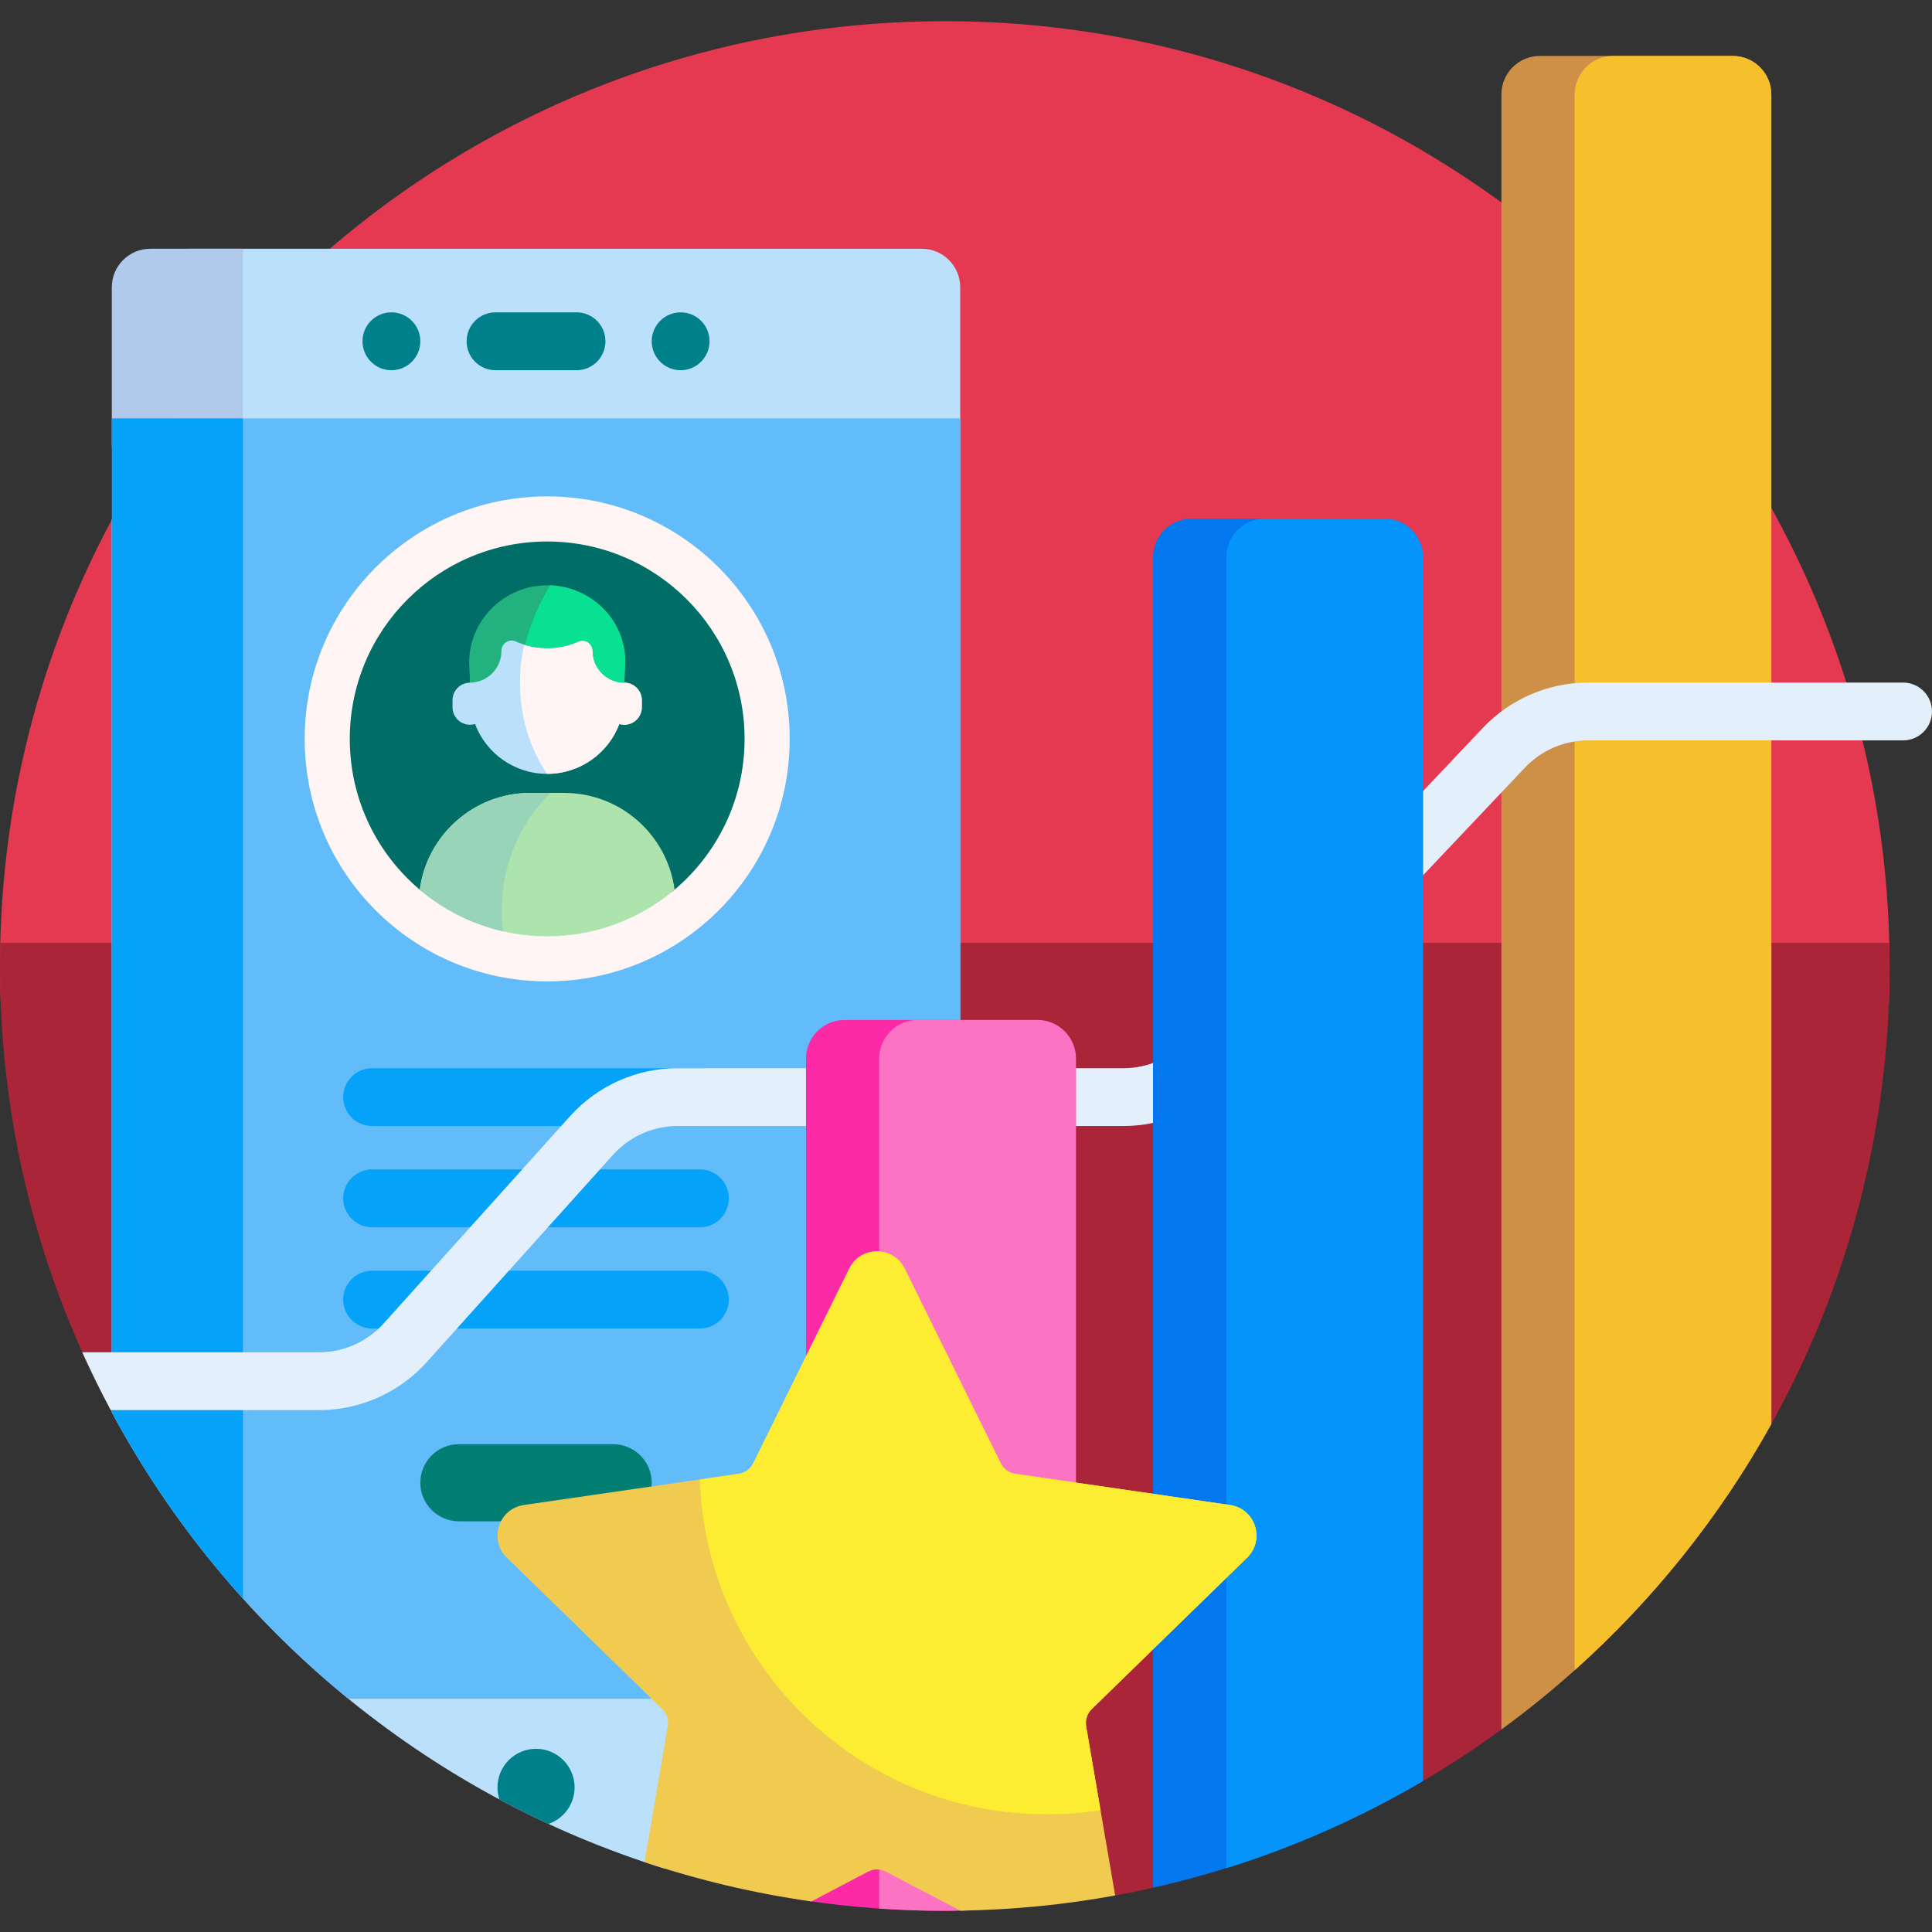 <?xml version="1.0" encoding="UTF-8"?>
<svg xmlns="http://www.w3.org/2000/svg" xmlns:xlink="http://www.w3.org/1999/xlink" width="124px" height="124px" viewBox="0 0 124 124" version="1.1">
<rect x="0" y="0" width="124" height="124" fill="#333333" stroke="none"/>
<g id="surface1">
<path style=" stroke:none;fill-rule:nonzero;fill:rgb(89.412%,22.353%,31.373%);fill-opacity:1;" d="M 0.059 64.727 C 0.02 63.82 0 62.914 0 62 C 0 28.512 27.148 1.359 60.641 1.359 C 94.129 1.359 121.277 28.512 121.277 62 C 121.277 62.914 121.258 63.82 121.219 64.727 Z M 0.059 64.727 "/>
<path style=" stroke:none;fill-rule:nonzero;fill:rgb(67.059%,14.51%,21.961%);fill-opacity:1;" d="M 74.004 121.16 C 73.18 121.348 72.348 121.516 71.512 121.668 C 69.008 122.121 66.703 120.219 66.703 117.676 C 66.703 101.621 53.688 88.605 37.633 88.605 L 7.598 88.605 C 6.695 88.605 5.875 88.082 5.496 87.262 C 1.969 79.574 0 71.016 0 62 C 0 61.504 0.008 61.008 0.02 60.516 L 121.258 60.516 C 121.27 61.008 121.277 61.504 121.277 62 C 121.277 72.668 118.523 82.691 113.688 91.398 L 108.934 93.109 C 101.391 95.828 96.363 102.984 96.363 111.004 C 94.742 112.188 93.062 113.289 91.328 114.309 L 80.855 114.309 C 77.07 114.309 74.004 117.379 74.004 121.16 Z M 74.004 121.16 "/>
<path style=" stroke:none;fill-rule:nonzero;fill:rgb(73.333%,87.843%,98.431%);fill-opacity:1;" d="M 61.629 18.438 L 61.629 117.441 C 61.629 118.809 60.52 119.918 59.152 119.918 L 42.617 119.918 C 27.328 115.164 14.629 104.52 7.176 90.641 L 7.176 33.359 C 10.738 26.723 6.457 20.828 12.129 15.965 L 59.152 15.965 C 60.52 15.965 61.629 17.07 61.629 18.438 Z M 61.629 18.438 "/>
<path style=" stroke:none;fill-rule:nonzero;fill:rgb(69.412%,78.824%,92.157%);fill-opacity:1;" d="M 15.594 30.969 L 9.652 30.969 C 8.285 30.969 7.176 29.863 7.176 28.496 L 7.176 18.438 C 7.176 17.07 8.285 15.965 9.652 15.965 L 15.594 15.965 Z M 15.594 30.969 "/>
<path style=" stroke:none;fill-rule:nonzero;fill:rgb(0%,50.196%,54.118%);fill-opacity:1;" d="M 36.879 114.719 C 36.879 115.805 36.176 116.73 35.203 117.062 C 34.133 116.566 33.086 116.043 32.051 115.492 C 31.973 115.246 31.93 114.988 31.93 114.719 C 31.93 113.352 33.035 112.242 34.402 112.242 C 35.77 112.242 36.879 113.352 36.879 114.719 Z M 45.539 21.902 C 45.539 20.879 44.711 20.047 43.684 20.047 C 42.66 20.047 41.828 20.879 41.828 21.902 C 41.828 22.93 42.66 23.762 43.684 23.762 C 44.711 23.762 45.539 22.93 45.539 21.902 Z M 26.977 21.902 C 26.977 20.879 26.148 20.047 25.121 20.047 C 24.098 20.047 23.266 20.879 23.266 21.902 C 23.266 22.93 24.098 23.762 25.121 23.762 C 26.148 23.762 26.977 22.93 26.977 21.902 Z M 38.859 21.902 C 38.859 20.879 38.027 20.047 37.004 20.047 L 31.805 20.047 C 30.777 20.047 29.949 20.879 29.949 21.902 C 29.949 22.93 30.777 23.762 31.805 23.762 L 37.004 23.762 C 38.027 23.762 38.859 22.93 38.859 21.902 Z M 38.859 21.902 "/>
<path style=" stroke:none;fill-rule:nonzero;fill:rgb(38.824%,73.725%,98.039%);fill-opacity:1;" d="M 11.219 26.855 L 61.629 26.855 L 61.629 109.027 L 22.352 109.027 C 16.16 103.98 10.984 97.734 7.176 90.641 L 7.176 33.359 C 8.391 31.102 9.738 28.93 11.219 26.855 Z M 11.219 26.855 "/>
<path style=" stroke:none;fill-rule:nonzero;fill:rgb(1.961%,63.529%,97.647%);fill-opacity:1;" d="M 15.594 26.855 L 15.594 102.594 C 12.332 98.98 9.5 94.969 7.176 90.641 L 7.176 26.855 Z M 22.027 70.414 C 22.027 69.391 22.859 68.559 23.883 68.559 L 44.922 68.559 C 45.949 68.559 46.777 69.391 46.777 70.414 C 46.777 71.441 45.949 72.27 44.922 72.27 L 23.883 72.27 C 22.859 72.27 22.027 71.441 22.027 70.414 Z M 44.922 75.055 L 23.883 75.055 C 22.859 75.055 22.027 75.887 22.027 76.914 C 22.027 77.938 22.859 78.77 23.883 78.77 L 44.922 78.77 C 45.949 78.77 46.777 77.938 46.777 76.914 C 46.777 75.887 45.949 75.055 44.922 75.055 Z M 44.922 81.555 L 23.883 81.555 C 22.859 81.555 22.027 82.383 22.027 83.41 C 22.027 84.434 22.859 85.266 23.883 85.266 L 44.922 85.266 C 45.949 85.266 46.777 84.434 46.777 83.41 C 46.777 82.383 45.949 81.555 44.922 81.555 Z M 44.922 81.555 "/>
<path style=" stroke:none;fill-rule:nonzero;fill:rgb(100%,96.078%,96.078%);fill-opacity:1;" d="M 50.684 47.426 C 50.684 56.02 43.715 62.988 35.117 62.988 C 26.523 62.988 19.555 56.02 19.555 47.426 C 19.555 38.828 26.523 31.859 35.117 31.859 C 43.715 31.859 50.684 38.828 50.684 47.426 Z M 50.684 47.426 "/>
<path style=" stroke:none;fill-rule:nonzero;fill:rgb(1.176%,49.412%,45.098%);fill-opacity:1;" d="M 26.977 95.164 C 26.977 93.797 28.086 92.691 29.453 92.691 L 39.352 92.691 C 40.719 92.691 41.828 93.797 41.828 95.164 C 41.828 96.531 40.719 97.641 39.352 97.641 L 29.453 97.641 C 28.086 97.641 26.977 96.531 26.977 95.164 Z M 26.977 95.164 "/>
<path style=" stroke:none;fill-rule:nonzero;fill:rgb(80.784%,56.471%,27.843%);fill-opacity:1;" d="M 113.688 77.84 L 113.688 91.398 C 109.395 99.125 103.465 105.82 96.363 111.004 L 96.363 6.062 C 96.363 4.695 97.469 3.59 98.836 3.59 L 111.211 3.59 C 112.578 3.59 113.688 4.695 113.688 6.062 Z M 113.688 77.84 "/>
<path style=" stroke:none;fill-rule:nonzero;fill:rgb(96.078%,75.294%,17.255%);fill-opacity:1;" d="M 113.688 77.84 L 113.688 91.398 C 110.383 97.352 106.102 102.691 101.066 107.199 L 101.066 6.062 C 101.066 4.695 102.172 3.59 103.539 3.59 L 111.211 3.59 C 112.578 3.59 113.688 4.695 113.688 6.062 Z M 113.688 77.84 "/>
<path style=" stroke:none;fill-rule:nonzero;fill:rgb(89.02%,94.118%,98.431%);fill-opacity:1;" d="M 124 45.664 C 124 46.691 123.168 47.52 122.145 47.52 L 101.922 47.52 C 100.398 47.52 98.926 48.156 97.879 49.262 L 78.855 69.367 C 77.109 71.215 74.652 72.27 72.113 72.27 L 43.492 72.27 C 41.914 72.27 40.402 72.945 39.348 74.117 L 27.383 87.43 C 25.625 89.383 23.109 90.504 20.48 90.504 L 7.105 90.504 C 6.457 89.289 5.848 88.055 5.281 86.793 L 20.48 86.793 C 22.059 86.793 23.566 86.117 24.621 84.945 L 36.59 71.637 C 38.348 69.68 40.863 68.559 43.492 68.559 L 72.113 68.559 C 73.637 68.559 75.109 67.926 76.156 66.816 L 95.18 46.711 C 96.926 44.867 99.383 43.809 101.922 43.809 L 122.145 43.809 C 123.168 43.809 124 44.641 124 45.664 Z M 124 45.664 "/>
<path style=" stroke:none;fill-rule:nonzero;fill:rgb(0%,43.137%,40%);fill-opacity:1;" d="M 22.449 47.426 C 22.449 40.426 28.121 34.754 35.117 34.754 C 42.117 34.754 47.789 40.426 47.789 47.426 C 47.789 51.383 45.973 54.918 43.129 57.242 C 40.945 55.457 38.156 54.387 35.117 54.387 C 32.078 54.387 29.289 55.457 27.109 57.242 C 24.262 54.918 22.449 51.383 22.449 47.426 Z M 22.449 47.426 "/>
<path style=" stroke:none;fill-rule:nonzero;fill:rgb(67.843%,89.412%,67.843%);fill-opacity:1;" d="M 43.297 57.105 C 41.09 58.969 38.234 60.094 35.121 60.094 C 32.004 60.094 29.148 58.969 26.941 57.105 C 27.402 53.598 30.402 50.891 34.031 50.891 L 36.207 50.891 C 39.836 50.891 42.836 53.598 43.297 57.105 Z M 43.297 57.105 "/>
<path style=" stroke:none;fill-rule:nonzero;fill:rgb(59.216%,83.137%,72.157%);fill-opacity:1;" d="M 32.297 59.777 C 30.289 59.32 28.461 58.387 26.941 57.105 C 27.402 53.598 30.402 50.891 34.031 50.891 L 35.332 50.891 C 33.406 52.781 32.207 55.445 32.207 58.391 C 32.207 58.863 32.238 59.324 32.297 59.777 Z M 32.297 59.777 "/>
<path style=" stroke:none;fill-rule:nonzero;fill:rgb(73.333%,87.843%,98.431%);fill-opacity:1;" d="M 40.07 43.816 L 40.07 42.918 C 40.07 40.184 37.852 37.965 35.117 37.965 C 32.387 37.965 30.168 40.184 30.168 42.918 L 30.168 43.816 C 29.547 43.816 29.043 44.32 29.043 44.941 L 29.043 45.391 C 29.043 46.012 29.547 46.516 30.168 46.516 C 30.277 46.516 30.387 46.5 30.488 46.469 C 31.195 48.34 33.004 49.668 35.117 49.668 C 37.234 49.668 39.043 48.34 39.75 46.469 C 39.852 46.5 39.957 46.516 40.07 46.516 C 40.691 46.516 41.195 46.012 41.195 45.391 L 41.195 44.941 C 41.195 44.32 40.691 43.816 40.07 43.816 Z M 40.07 43.816 "/>
<path style=" stroke:none;fill-rule:nonzero;fill:rgb(100%,96.078%,96.078%);fill-opacity:1;" d="M 41.195 44.941 L 41.195 45.391 C 41.195 46.012 40.691 46.516 40.07 46.516 C 39.957 46.516 39.852 46.5 39.75 46.469 C 39.043 48.34 37.234 49.668 35.117 49.668 C 35.117 49.668 35.113 49.668 35.109 49.668 C 34.023 48.066 33.375 46.031 33.375 43.816 C 33.375 41.602 34.023 39.562 35.109 37.965 L 35.117 37.965 C 37.852 37.965 40.07 40.184 40.07 42.918 L 40.07 43.816 C 40.691 43.816 41.195 44.32 41.195 44.941 Z M 41.195 44.941 "/>
<path style=" stroke:none;fill-rule:nonzero;fill:rgb(13.333%,69.804%,49.804%);fill-opacity:1;" d="M 38.039 41.781 C 38.039 41.309 37.555 40.984 37.125 41.176 C 36.512 41.445 35.832 41.598 35.117 41.598 C 34.398 41.598 33.715 41.445 33.098 41.168 C 32.668 40.977 32.184 41.301 32.184 41.773 L 32.184 41.781 C 32.184 42.898 31.285 43.805 30.168 43.816 L 30.113 42.52 C 30.113 39.785 32.383 37.566 35.117 37.566 C 37.852 37.566 40.129 39.727 40.129 42.461 L 40.07 43.816 C 38.949 43.812 38.039 42.902 38.039 41.781 Z M 38.039 41.781 "/>
<path style=" stroke:none;fill-rule:nonzero;fill:rgb(3.137%,87.843%,57.255%);fill-opacity:1;" d="M 40.129 42.461 L 40.07 43.816 C 38.949 43.812 38.039 42.902 38.039 41.781 C 38.039 41.309 37.555 40.984 37.125 41.176 C 36.512 41.445 35.832 41.598 35.117 41.598 C 34.625 41.598 34.148 41.527 33.699 41.391 C 34.059 39.973 34.664 38.594 35.32 37.57 C 37.965 37.676 40.129 39.793 40.129 42.461 Z M 40.129 42.461 "/>
<path style=" stroke:none;fill-rule:nonzero;fill:rgb(1.176%,46.667%,93.333%);fill-opacity:1;" d="M 91.328 35.766 L 91.328 114.309 C 86.02 117.434 80.191 119.77 74.004 121.16 L 74.004 35.766 C 74.004 34.398 75.113 33.289 76.48 33.289 L 88.855 33.289 C 90.223 33.289 91.328 34.398 91.328 35.766 Z M 91.328 35.766 "/>
<path style=" stroke:none;fill-rule:nonzero;fill:rgb(1.569%,58.039%,98.431%);fill-opacity:1;" d="M 91.328 35.766 L 91.328 114.309 C 87.387 116.629 83.156 118.516 78.707 119.902 L 78.707 35.766 C 78.707 34.398 79.816 33.289 81.18 33.289 L 88.855 33.289 C 90.223 33.289 91.328 34.398 91.328 35.766 Z M 91.328 35.766 "/>
<path style=" stroke:none;fill-rule:nonzero;fill:rgb(99.216%,16.471%,65.49%);fill-opacity:1;" d="M 69.055 67.941 L 69.055 114.234 C 69.055 118.848 65.336 122.633 60.723 122.641 C 60.695 122.641 60.668 122.641 60.641 122.641 C 57.613 122.641 54.637 122.418 51.73 121.988 L 51.73 67.941 C 51.73 66.574 52.836 65.465 54.203 65.465 L 66.578 65.465 C 67.945 65.465 69.055 66.574 69.055 67.941 Z M 69.055 67.941 "/>
<path style=" stroke:none;fill-rule:nonzero;fill:rgb(99.216%,45.098%,76.863%);fill-opacity:1;" d="M 69.055 67.941 L 69.055 115.344 C 69.055 119.293 65.91 122.539 61.965 122.625 C 61.523 122.633 61.082 122.641 60.641 122.641 C 59.223 122.641 57.82 122.59 56.43 122.496 L 56.43 67.941 C 56.43 66.574 57.539 65.465 58.906 65.465 L 66.578 65.465 C 67.945 65.465 69.055 66.574 69.055 67.941 Z M 69.055 67.941 "/>
<path style=" stroke:none;fill-rule:nonzero;fill:rgb(94.51%,79.216%,31.373%);fill-opacity:1;" d="M 80.047 99.973 L 70.07 109.695 C 69.777 109.98 69.645 110.391 69.711 110.793 L 71.574 121.656 C 68.34 122.246 65.016 122.578 61.625 122.629 L 56.863 120.129 C 56.5 119.938 56.07 119.938 55.711 120.129 L 52.074 122.039 C 48.387 121.516 44.809 120.664 41.367 119.512 L 42.859 110.793 C 42.93 110.391 42.797 109.98 42.504 109.695 L 32.527 99.973 C 31.352 98.824 32 96.828 33.625 96.594 L 47.414 94.59 C 47.816 94.531 48.164 94.277 48.344 93.914 L 54.512 81.418 C 55.238 79.949 57.336 79.949 58.062 81.418 L 64.23 93.914 C 64.41 94.277 64.758 94.531 65.16 94.59 L 78.949 96.594 C 80.57 96.828 81.219 98.824 80.047 99.973 Z M 80.047 99.973 "/>
<path style=" stroke:none;fill-rule:nonzero;fill:rgb(99.216%,92.941%,19.608%);fill-opacity:1;" d="M 80.047 99.973 L 70.07 109.695 C 69.777 109.98 69.645 110.391 69.711 110.793 L 70.637 116.18 C 69.508 116.355 68.355 116.445 67.176 116.445 C 55.137 116.445 45.328 106.895 44.914 94.953 L 47.414 94.59 C 47.816 94.531 48.164 94.277 48.344 93.914 L 54.512 81.418 C 55.238 79.949 57.336 79.949 58.062 81.418 L 64.23 93.914 C 64.41 94.277 64.758 94.531 65.16 94.59 L 78.949 96.594 C 80.57 96.828 81.219 98.824 80.047 99.973 Z M 80.047 99.973 "/>
</g>
</svg>
